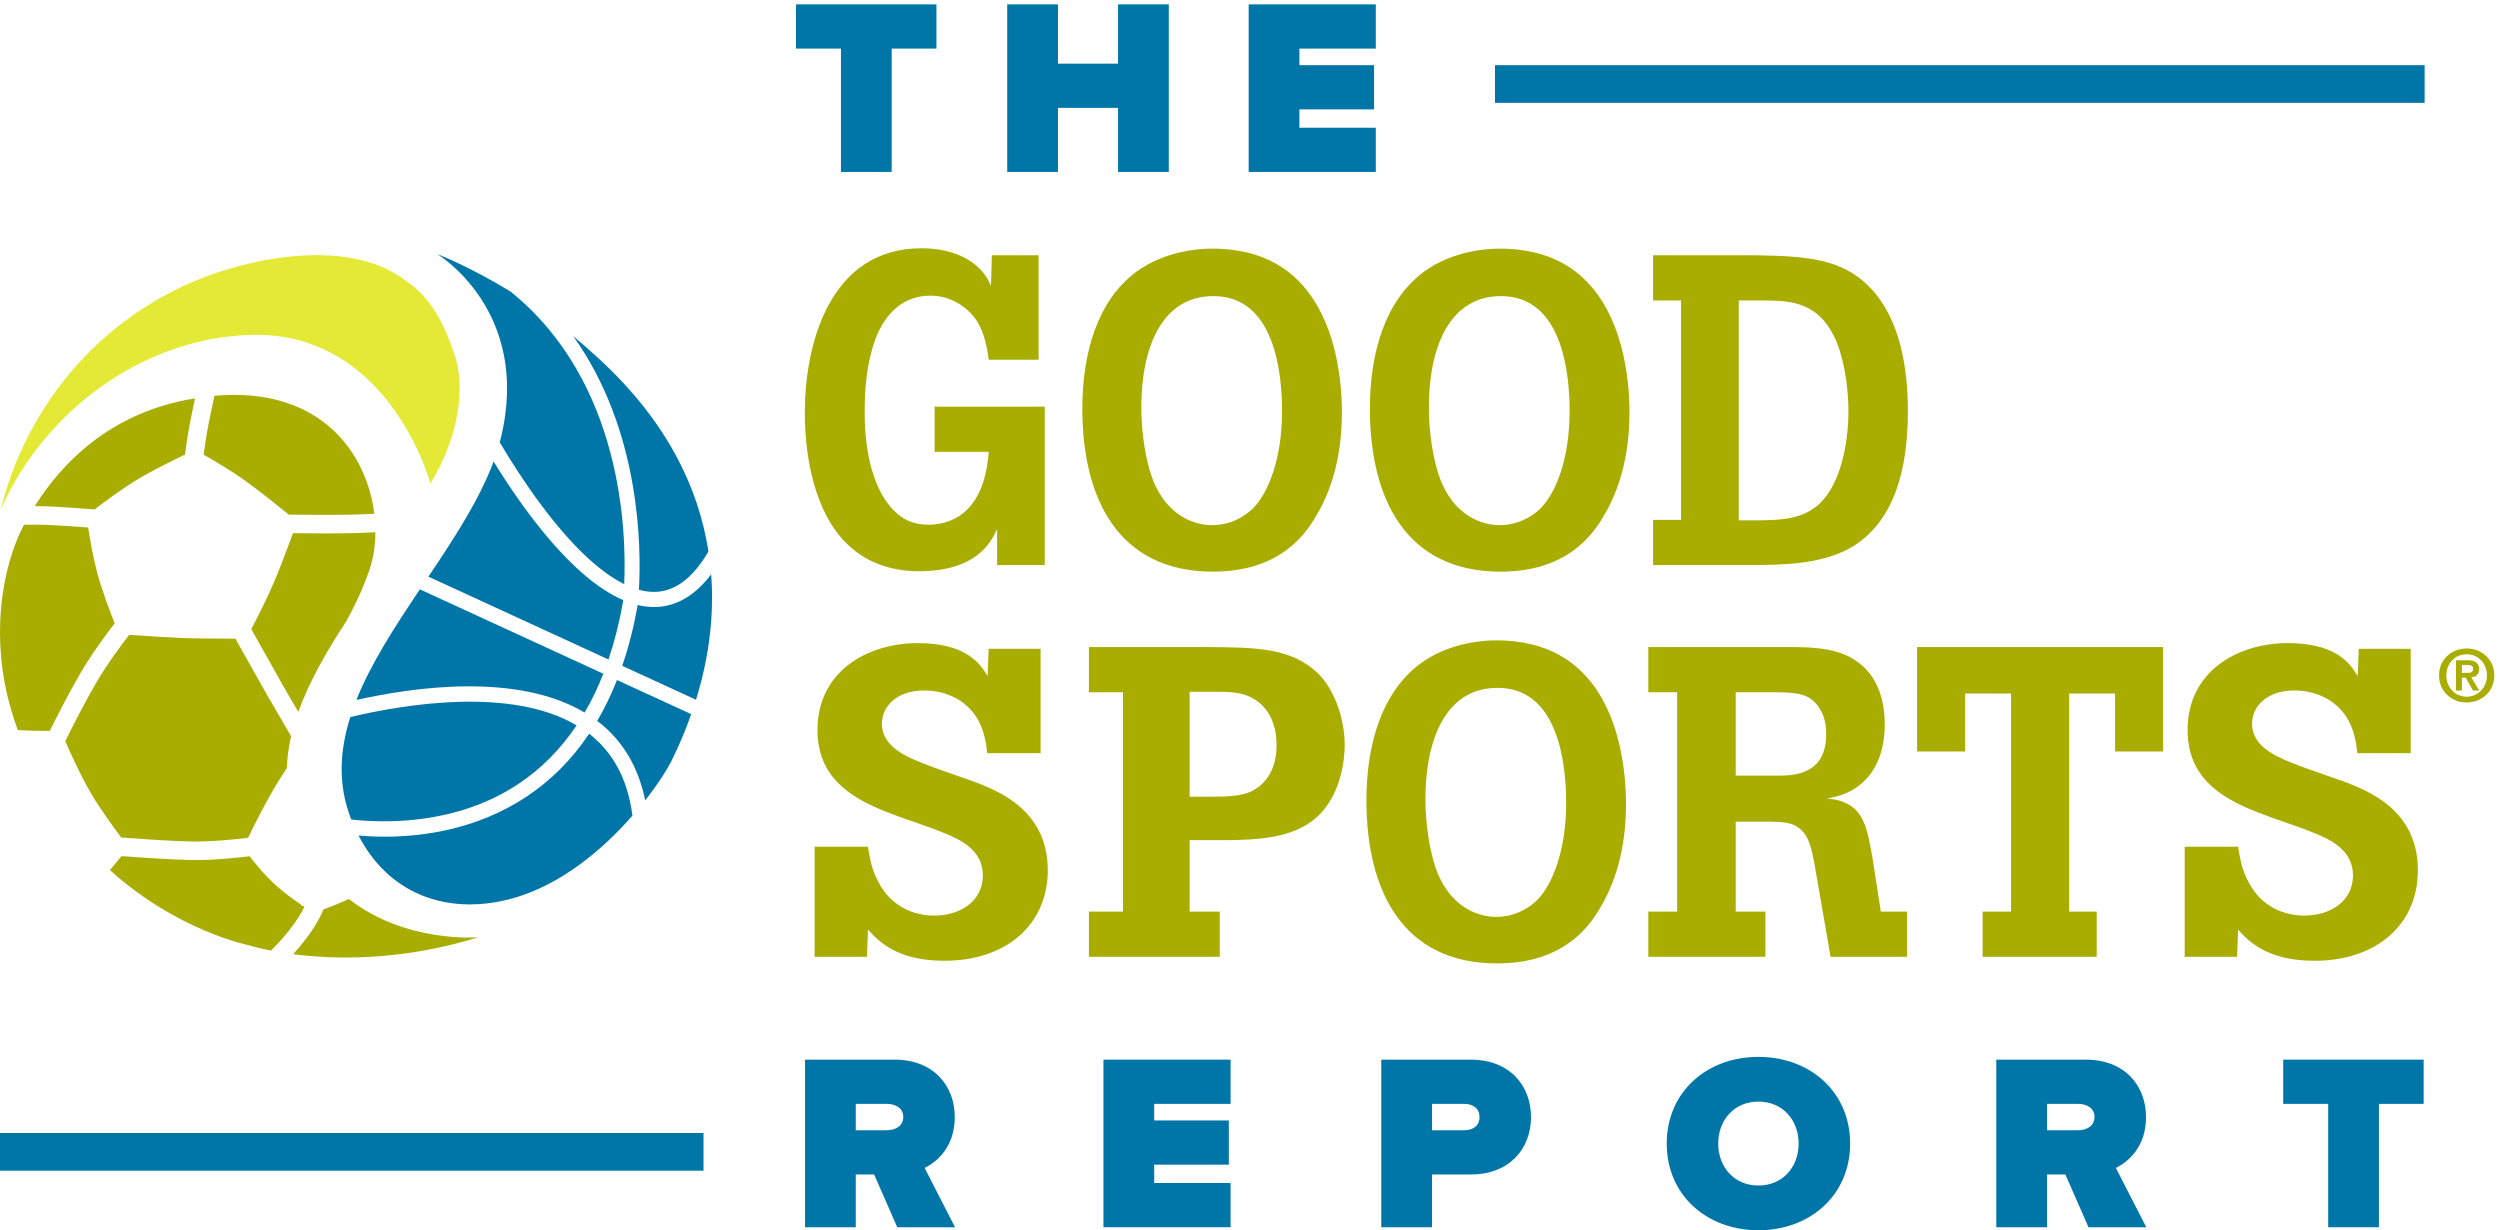 <svg width="254" height="125" viewBox="0 0 254 125" fill="none" xmlns="http://www.w3.org/2000/svg">
<path fill-rule="evenodd" clip-rule="evenodd" d="M101.306 53.756C100.684 55.093 99.219 58.037 93.358 58.037C91.004 58.037 88.651 57.412 86.787 55.896C83.189 53.088 81.769 47.425 81.769 41.898C81.769 35.121 84.211 25.225 93.625 25.225C96.51 25.225 99.085 26.205 100.373 28.39C100.417 28.501 100.473 28.613 100.528 28.724L100.528 28.724L100.528 28.724C100.584 28.835 100.639 28.947 100.684 29.058L100.773 25.938H105.523V36.548H100.462L100.458 36.523C100.28 35.368 100.056 33.909 99.263 32.625C98.197 31.02 96.421 30.039 94.513 30.039C91.804 30.039 89.939 31.822 88.961 34.408C88.073 36.771 87.851 39.356 87.851 41.898C87.851 46.222 88.829 49.833 90.782 51.84C91.759 52.82 92.825 53.311 94.334 53.311C95.844 53.311 97.31 52.776 98.331 51.705C99.796 50.19 100.284 48.005 100.462 45.91H94.957V41.319H106.145V57.412H101.306V53.756ZM123.284 30.084C118.09 30.084 115.958 35.211 115.958 41.407C115.958 43.814 116.358 46.757 117.157 48.808C118.933 53.177 122.353 53.355 123.152 53.355C124.795 53.355 126.394 52.642 127.459 51.483C128.746 50.1 130.256 46.846 130.256 41.764C130.256 37.885 129.501 30.084 123.284 30.084ZM115.426 27.632C118.311 25.493 122.618 24.734 126.571 25.626C135.583 27.632 136.339 38.287 136.339 41.853C136.339 45.553 135.628 49.253 133.719 52.419C132.609 54.336 129.989 58.08 123.24 58.08C113.694 58.08 109.965 50.769 109.965 41.496C109.965 35.924 111.473 30.574 115.426 27.632ZM145.175 41.407C145.175 35.211 147.307 30.084 152.502 30.084C158.717 30.084 159.472 37.885 159.472 41.764C159.472 46.846 157.963 50.1 156.675 51.483C155.609 52.642 154.011 53.355 152.367 53.355C151.569 53.355 148.15 53.177 146.374 48.808C145.574 46.757 145.175 43.814 145.175 41.407ZM155.787 25.626C151.836 24.734 147.529 25.493 144.641 27.632C140.691 30.574 139.18 35.924 139.18 41.496C139.18 50.769 142.911 58.08 152.457 58.08C159.205 58.08 161.826 54.336 162.936 52.419C164.846 49.253 165.555 45.553 165.555 41.853C165.555 38.287 164.801 27.632 155.787 25.626ZM176.657 30.53V52.865H178.964L178.985 52.864C180.979 52.819 183.145 52.77 184.87 51.171C186.912 49.253 187.801 45.285 187.801 41.764C187.801 39.981 187.535 37.128 186.647 34.854C184.917 30.624 181.947 30.574 179.375 30.53L179.365 30.53H176.657ZM167.954 25.938H178.52C183.717 26.027 187.179 26.339 189.932 29.148C193.042 32.313 193.839 37.306 193.839 41.809C193.839 47.872 192.374 52.954 188.289 55.495C185.294 57.309 181.468 57.366 178.546 57.411L178.477 57.412H167.954V52.82H170.795V30.53H167.954V25.938ZM89.212 89.546C88.577 88.387 88.381 87.228 88.185 86.025H82.763V97.214H88.088L88.185 94.45L88.218 94.486C89.204 95.566 91.074 97.615 95.953 97.615C102.303 97.615 106.454 93.871 106.454 88.431C106.454 82.282 101.403 80.347 98.939 79.403L98.883 79.382C98.374 79.201 97.86 79.024 97.345 78.846L97.344 78.846L97.343 78.845L97.342 78.845L97.342 78.845C96.079 78.41 94.807 77.971 93.559 77.465C91.849 76.796 89.602 75.726 89.602 73.541C89.602 71.803 91.068 70.153 93.901 70.153C95.904 70.153 97.565 70.956 98.541 72.026C99.953 73.48 100.176 75.439 100.279 76.347C100.287 76.413 100.294 76.474 100.3 76.528H105.722V65.918H100.446L100.349 68.682C100.251 68.548 100.153 68.414 100.056 68.237C99.372 67.211 97.857 65.339 93.265 65.339C88.088 65.339 83.056 68.237 83.056 74.166C83.056 78.758 86.085 80.986 90.335 82.591C91.2 82.935 92.065 83.234 92.93 83.532L92.93 83.532L92.93 83.532L92.931 83.532L92.931 83.532L92.931 83.532L92.931 83.532C93.971 83.891 95.01 84.249 96.049 84.687C97.467 85.266 99.86 86.336 99.86 88.922C99.86 91.642 97.467 93.023 94.927 93.023C92.826 93.023 90.481 92.088 89.212 89.546ZM120.868 70.287V80.942H123.176C124.629 80.942 125.985 80.897 127.038 80.452C127.052 80.444 127.07 80.436 127.09 80.426C127.572 80.19 129.698 79.149 129.698 75.726C129.698 74.254 129.346 72.784 128.242 71.669C126.888 70.332 125.282 70.287 123.727 70.287H120.868ZM120.868 85.356V92.622H123.928V97.214H110.632V92.622H114.094V70.332H110.632V65.74H122.924C127.691 65.784 131.202 65.829 133.912 68.414C135.769 70.287 136.622 73.319 136.622 75.682C136.622 76.751 136.421 81.209 133.16 83.528C130.74 85.239 127.299 85.309 125.085 85.354L124.981 85.356H120.868ZM144.824 81.209C144.824 75.013 146.954 69.885 152.148 69.885C158.366 69.885 159.121 77.688 159.121 81.566C159.121 86.649 157.61 89.903 156.323 91.285C155.257 92.444 153.659 93.157 152.016 93.157C151.216 93.157 147.797 92.979 146.021 88.61C145.223 86.559 144.824 83.617 144.824 81.209ZM155.435 65.428C151.483 64.536 147.176 65.294 144.29 67.434C140.338 70.376 138.828 75.726 138.828 81.299C138.828 90.571 142.559 97.883 152.106 97.883C158.854 97.883 161.473 94.138 162.583 92.221C164.493 89.056 165.203 85.356 165.203 81.655C165.203 78.089 164.448 67.434 155.435 65.428ZM176.349 70.332V78.802H180.655C182.165 78.802 185.539 78.758 185.539 74.611C185.539 73.72 185.406 72.829 184.917 72.07C183.985 70.421 182.521 70.376 180.522 70.332H176.349ZM182.343 65.74L182.398 65.741C184.435 65.785 187.155 65.844 189.136 67.568C190.868 69.039 191.489 71.313 191.489 73.586C191.489 78.49 188.692 80.452 186.471 80.942C186.24 81.02 185.972 81.064 185.73 81.103L185.628 81.12L186.56 81.254C189.335 81.907 189.697 84.006 190.251 87.218L190.291 87.451L191.09 92.622H193.753V97.214H185.985L184.341 87.718L184.311 87.566C184.102 86.514 183.918 85.589 183.453 84.865C182.59 83.566 181.434 83.529 180.106 83.487L179.989 83.483H176.349V92.622H179.368V97.214H167.468V92.622H170.398V70.332H167.468V65.74H182.343ZM219.773 76.351V65.74H194.775V76.351H199.66V70.465H204.322V92.622H201.436V97.214H213.025V92.622H210.227V70.465H214.89V76.351H219.773ZM227.39 86.025C227.585 87.228 227.78 88.387 228.416 89.546C229.686 92.088 232.03 93.023 234.131 93.023C236.671 93.023 239.064 91.642 239.064 88.922C239.064 86.336 236.671 85.266 235.254 84.687C234.215 84.25 233.177 83.892 232.139 83.534C231.272 83.235 230.405 82.936 229.539 82.591C225.289 80.986 222.26 78.758 222.26 74.166C222.26 68.237 227.291 65.339 232.47 65.339C237.061 65.339 238.576 67.211 239.26 68.237C239.352 68.407 239.446 68.537 239.539 68.665L239.552 68.682L239.65 65.918H244.926V76.528H239.505C239.498 76.474 239.491 76.413 239.484 76.347C239.38 75.439 239.157 73.48 237.745 72.026C236.768 70.956 235.108 70.153 233.104 70.153C230.272 70.153 228.806 71.803 228.806 73.541C228.806 75.726 231.053 76.796 232.763 77.465C234.013 77.972 235.287 78.411 236.552 78.847L236.552 78.847C237.066 79.025 237.579 79.201 238.087 79.382L238.145 79.404C240.608 80.348 245.659 82.282 245.659 88.431C245.659 93.871 241.507 97.615 235.155 97.615C230.278 97.615 228.408 95.566 227.422 94.486L227.39 94.45L227.291 97.214H221.966V86.025H227.39ZM250.671 68.365H250.13V67.557H250.642C250.919 67.557 251.27 67.609 251.27 67.939C251.27 68.313 251.015 68.365 250.671 68.365ZM250.678 67.08H249.523V70.155H250.13V68.842H250.51L251.256 70.155H251.892L251.073 68.812C251.526 68.775 251.877 68.555 251.877 67.99C251.877 67.322 251.446 67.08 250.678 67.08ZM252.674 68.621C252.674 69.876 251.745 70.786 250.613 70.786C249.465 70.786 248.552 69.876 248.552 68.621C248.552 67.374 249.465 66.471 250.613 66.471C251.745 66.471 252.674 67.374 252.674 68.621ZM253.42 68.621C253.42 66.955 252.096 65.884 250.613 65.884C249.129 65.884 247.806 66.955 247.806 68.621C247.806 70.294 249.129 71.374 250.613 71.374C252.096 71.374 253.42 70.294 253.42 68.621Z" fill="#A8AD00"/>
<path fill-rule="evenodd" clip-rule="evenodd" d="M46.191 36.064C45.077 32.769 43.778 30.202 41.13 28.453C36.632 25.068 29.359 25.456 22.913 27.42C12.308 30.652 3.201 39.36 0.062 51.774C4.751 41.252 15.164 34.093 25.926 34.022C39.661 33.931 43.733 49.13 43.733 49.13C46.601 44.418 47.324 39.401 46.191 36.064Z" fill="#E3E935"/>
<path fill-rule="evenodd" clip-rule="evenodd" d="M29.349 52.287C30.61 52.301 34.492 52.335 36.051 52.281C36.577 52.262 37.295 52.233 38.031 52.204C37.276 45.988 32.509 39.243 21.779 40.214C21.622 40.986 21.391 42.111 21.205 43.005C20.996 44.011 20.806 45.313 20.687 46.193C21.687 46.764 23.521 47.843 24.902 48.834C26.28 49.822 28.363 51.49 29.349 52.287ZM8.21 68.328C6.947 70.485 5.622 73.116 5.059 74.257C4.348 74.264 3.109 74.263 1.803 74.168C1.571 73.517 1.35 72.85 1.146 72.16C-0.987 64.984 0.096 57.761 2.438 53.313C3.271 53.306 4.057 53.305 4.509 53.317C5.442 53.344 7.663 53.499 8.953 53.594C9.117 54.645 9.433 56.485 9.841 58.051C10.332 59.948 11.195 62.19 11.654 63.334C10.963 64.22 9.419 66.263 8.21 68.328ZM29.769 54.173C29.363 55.272 28.512 57.552 27.946 58.901C27.199 60.684 26.098 62.836 25.53 63.922C26.348 65.385 28.099 68.513 28.795 69.73C29.126 70.309 29.707 71.305 30.308 72.333C31.424 69.211 33.218 66.117 35.204 63.087C36.061 61.517 36.883 59.815 37.536 57.902C37.923 56.767 38.131 55.46 38.141 54.082C37.391 54.113 36.655 54.142 36.118 54.162C34.686 54.214 31.344 54.189 29.769 54.173ZM19.416 85.496C21.425 85.539 23.968 85.271 25.207 85.119C25.733 84.031 26.801 81.879 27.862 80.074C28.271 79.379 28.721 78.678 29.145 78.04C29.183 76.959 29.329 75.879 29.578 74.8C28.727 73.347 27.669 71.538 27.17 70.668C26.479 69.46 24.752 66.376 23.922 64.89C22.441 64.886 19.608 64.871 18.448 64.823C17.26 64.774 14.377 64.585 13.124 64.503C12.469 65.342 10.979 67.313 9.825 69.283C8.519 71.512 7.169 74.214 6.635 75.303C7.109 76.401 8.111 78.64 9.151 80.442C10.144 82.162 11.596 84.137 12.319 85.092C13.677 85.195 17.12 85.443 19.416 85.496ZM9.621 51.756C8.481 51.671 5.691 51.468 4.56 51.436C4.3 51.429 3.938 51.426 3.53 51.425C6.41 46.855 11.159 42.185 18.882 40.637C19.126 40.588 19.363 40.55 19.6 40.511L19.6 40.511C19.671 40.5 19.741 40.488 19.812 40.477C19.673 41.158 19.509 41.955 19.37 42.62C19.133 43.76 18.923 45.231 18.798 46.175C17.644 46.737 15.424 47.839 14.192 48.572C12.416 49.631 10.516 51.061 9.621 51.756ZM35.453 91.341C34.422 91.813 33.469 92.178 32.861 92.397C32.662 92.907 32.138 94.033 30.945 95.57C30.551 96.077 30.157 96.537 29.786 96.945C33.967 97.487 40.726 97.665 48.583 95.227C48.583 95.227 41.221 95.857 35.453 91.341ZM30.93 92.127C30.691 92.623 30.245 93.409 29.466 94.412C28.769 95.31 28.071 96.049 27.527 96.58C26.096 96.301 25.302 96.043 25.302 96.043C25.302 96.043 18.033 94.611 11.169 88.399C11.617 87.872 12.049 87.346 12.345 86.981C13.911 87.099 17.131 87.325 19.373 87.377C21.472 87.426 24.08 87.151 25.358 86.996C25.932 87.739 27.034 89.088 28.22 90.119C29.086 90.871 29.958 91.491 30.601 91.913L30.493 91.951L30.825 92.06L30.93 92.127Z" fill="#A8AD00"/>
<path fill-rule="evenodd" clip-rule="evenodd" d="M50.813 44.772C50.834 44.699 50.856 44.625 50.873 44.552C54.057 31.566 44.435 25.824 44.435 25.824C44.435 25.824 47.628 27.025 51.883 29.631C63.25 38.809 63.657 54.046 63.419 59.343C60.879 58.091 58.015 55.371 54.956 51.265C53.279 49.015 51.833 46.729 50.767 44.934C50.782 44.88 50.797 44.826 50.813 44.772ZM66.921 60.114C66.285 60.18 65.615 60.111 64.916 59.922C65.155 55.734 65.124 43.772 58.24 34.157C58.905 34.706 59.571 35.282 60.234 35.89C67.593 42.421 70.953 49.405 71.979 56.026C70.519 58.54 68.831 59.916 66.921 60.114ZM63.281 61.231C63.282 61.219 63.294 61.121 63.309 60.965C58.128 58.737 53.102 51.685 50.15 46.886C48.708 50.778 46.151 54.673 43.527 58.587L61.823 67.004C62.426 65.217 62.914 63.294 63.281 61.231ZM42.662 59.878L61.298 68.451C60.746 69.863 60.112 71.178 59.4 72.397C52.573 68.333 42.154 69.782 36.206 71.117C37.714 67.344 40.166 63.602 42.662 59.878ZM58.583 73.696C56.963 76.11 54.999 78.098 52.687 79.637C46.363 83.848 39.016 83.639 35.684 83.259C34.306 79.758 34.502 76.292 35.591 72.853C41.1 71.546 51.9 69.755 58.583 73.696ZM66.435 61.674C66.65 61.674 66.864 61.662 67.078 61.641C69.02 61.439 70.748 60.336 72.255 58.353C72.603 62.919 71.901 67.26 70.715 71.094L63.219 67.646C63.873 65.737 64.398 63.679 64.789 61.47C65.339 61.602 65.888 61.674 66.435 61.674ZM62.688 69.09C62.102 70.578 61.43 71.964 60.673 73.251C60.704 73.274 60.735 73.296 60.766 73.317C60.806 73.345 60.846 73.373 60.884 73.403C63.318 75.326 64.874 77.978 65.551 81.317C66.884 79.623 67.79 78.171 68.173 77.406C68.911 75.932 69.614 74.304 70.228 72.558L62.688 69.09ZM59.895 74.579L59.895 74.578L59.895 74.578C59.882 74.569 59.868 74.56 59.855 74.55C58.122 77.137 56.01 79.269 53.518 80.925C48.518 84.248 43.043 85.007 39.088 85.007C38.094 85.007 37.197 84.959 36.426 84.891C39.783 91.335 46.057 92.909 51.962 91.305C57.065 89.92 61.341 86.198 64.254 82.873C63.8 79.296 62.361 76.523 59.941 74.611C59.926 74.6 59.911 74.589 59.895 74.579Z" fill="#0076A8"/>
<path d="M90.598 17.471H85.441V4.937H80.872V0.444H95.141V4.937H90.598V17.471Z" fill="#0076A8"/>
<path d="M118.748 17.471H113.591V10.961H107.49V17.471H102.333V0.444H107.49V6.468H113.591V0.444H118.748V17.471Z" fill="#0076A8"/>
<path d="M139.782 17.471H126.865V0.444H139.782V4.937H132.021V6.622H139.603V11.114H132.021V12.978H139.782V17.471Z" fill="#0076A8"/>
<path d="M97.031 124.687H91.159L88.811 119.326H86.947V124.687H81.791V107.66H90.878C94.861 107.66 97.005 110.315 97.005 113.506C97.005 116.441 95.295 117.999 93.942 118.662L97.031 124.687ZM90.087 114.833C90.955 114.833 91.772 114.425 91.772 113.48C91.772 112.561 90.955 112.153 90.087 112.153H86.947V114.833H90.087Z" fill="#0076A8"/>
<path d="M125.028 124.687H112.111V107.66H125.028V112.153H117.267V113.838H124.849V118.33H117.267V120.194H125.028V124.687Z" fill="#0076A8"/>
<path d="M145.493 124.687H140.337V107.66H149.424C153.407 107.66 155.551 110.315 155.551 113.506C155.551 116.671 153.407 119.326 149.424 119.326H145.493V124.687ZM148.761 114.833C149.629 114.833 150.318 114.399 150.318 113.506C150.318 112.587 149.629 112.153 148.761 112.153H145.493V114.833H148.761Z" fill="#0076A8"/>
<path d="M178.656 124.993C173.398 124.993 169.339 121.419 169.339 116.186C169.339 110.953 173.398 107.379 178.656 107.379C183.915 107.379 187.974 110.953 187.974 116.186C187.974 121.419 183.915 124.993 178.656 124.993ZM178.656 120.449C181.133 120.449 182.741 118.56 182.741 116.186C182.741 113.812 181.133 111.923 178.656 111.923C176.18 111.923 174.572 113.812 174.572 116.186C174.572 118.56 176.18 120.449 178.656 120.449Z" fill="#0076A8"/>
<path d="M218.062 124.687H212.19L209.842 119.326H207.978V124.687H202.822V107.66H211.909C215.892 107.66 218.036 110.315 218.036 113.506C218.036 116.441 216.326 117.999 214.973 118.662L218.062 124.687ZM211.118 114.833C211.986 114.833 212.803 114.425 212.803 113.48C212.803 112.561 211.986 112.153 211.118 112.153H207.978V114.833H211.118Z" fill="#0076A8"/>
<path d="M241.699 124.687H236.543V112.153H231.973V107.66H246.243V112.153H241.699V124.687Z" fill="#0076A8"/>
<path fill-rule="evenodd" clip-rule="evenodd" d="M246.342 10.45L151.89 10.45L151.89 6.621L246.342 6.621L246.342 10.45Z" fill="#0076A8"/>
<path fill-rule="evenodd" clip-rule="evenodd" d="M71.477 118.942L-3.34755e-07 118.942L0 115.113L71.477 115.113L71.477 118.942Z" fill="#0076A8"/>
</svg>

